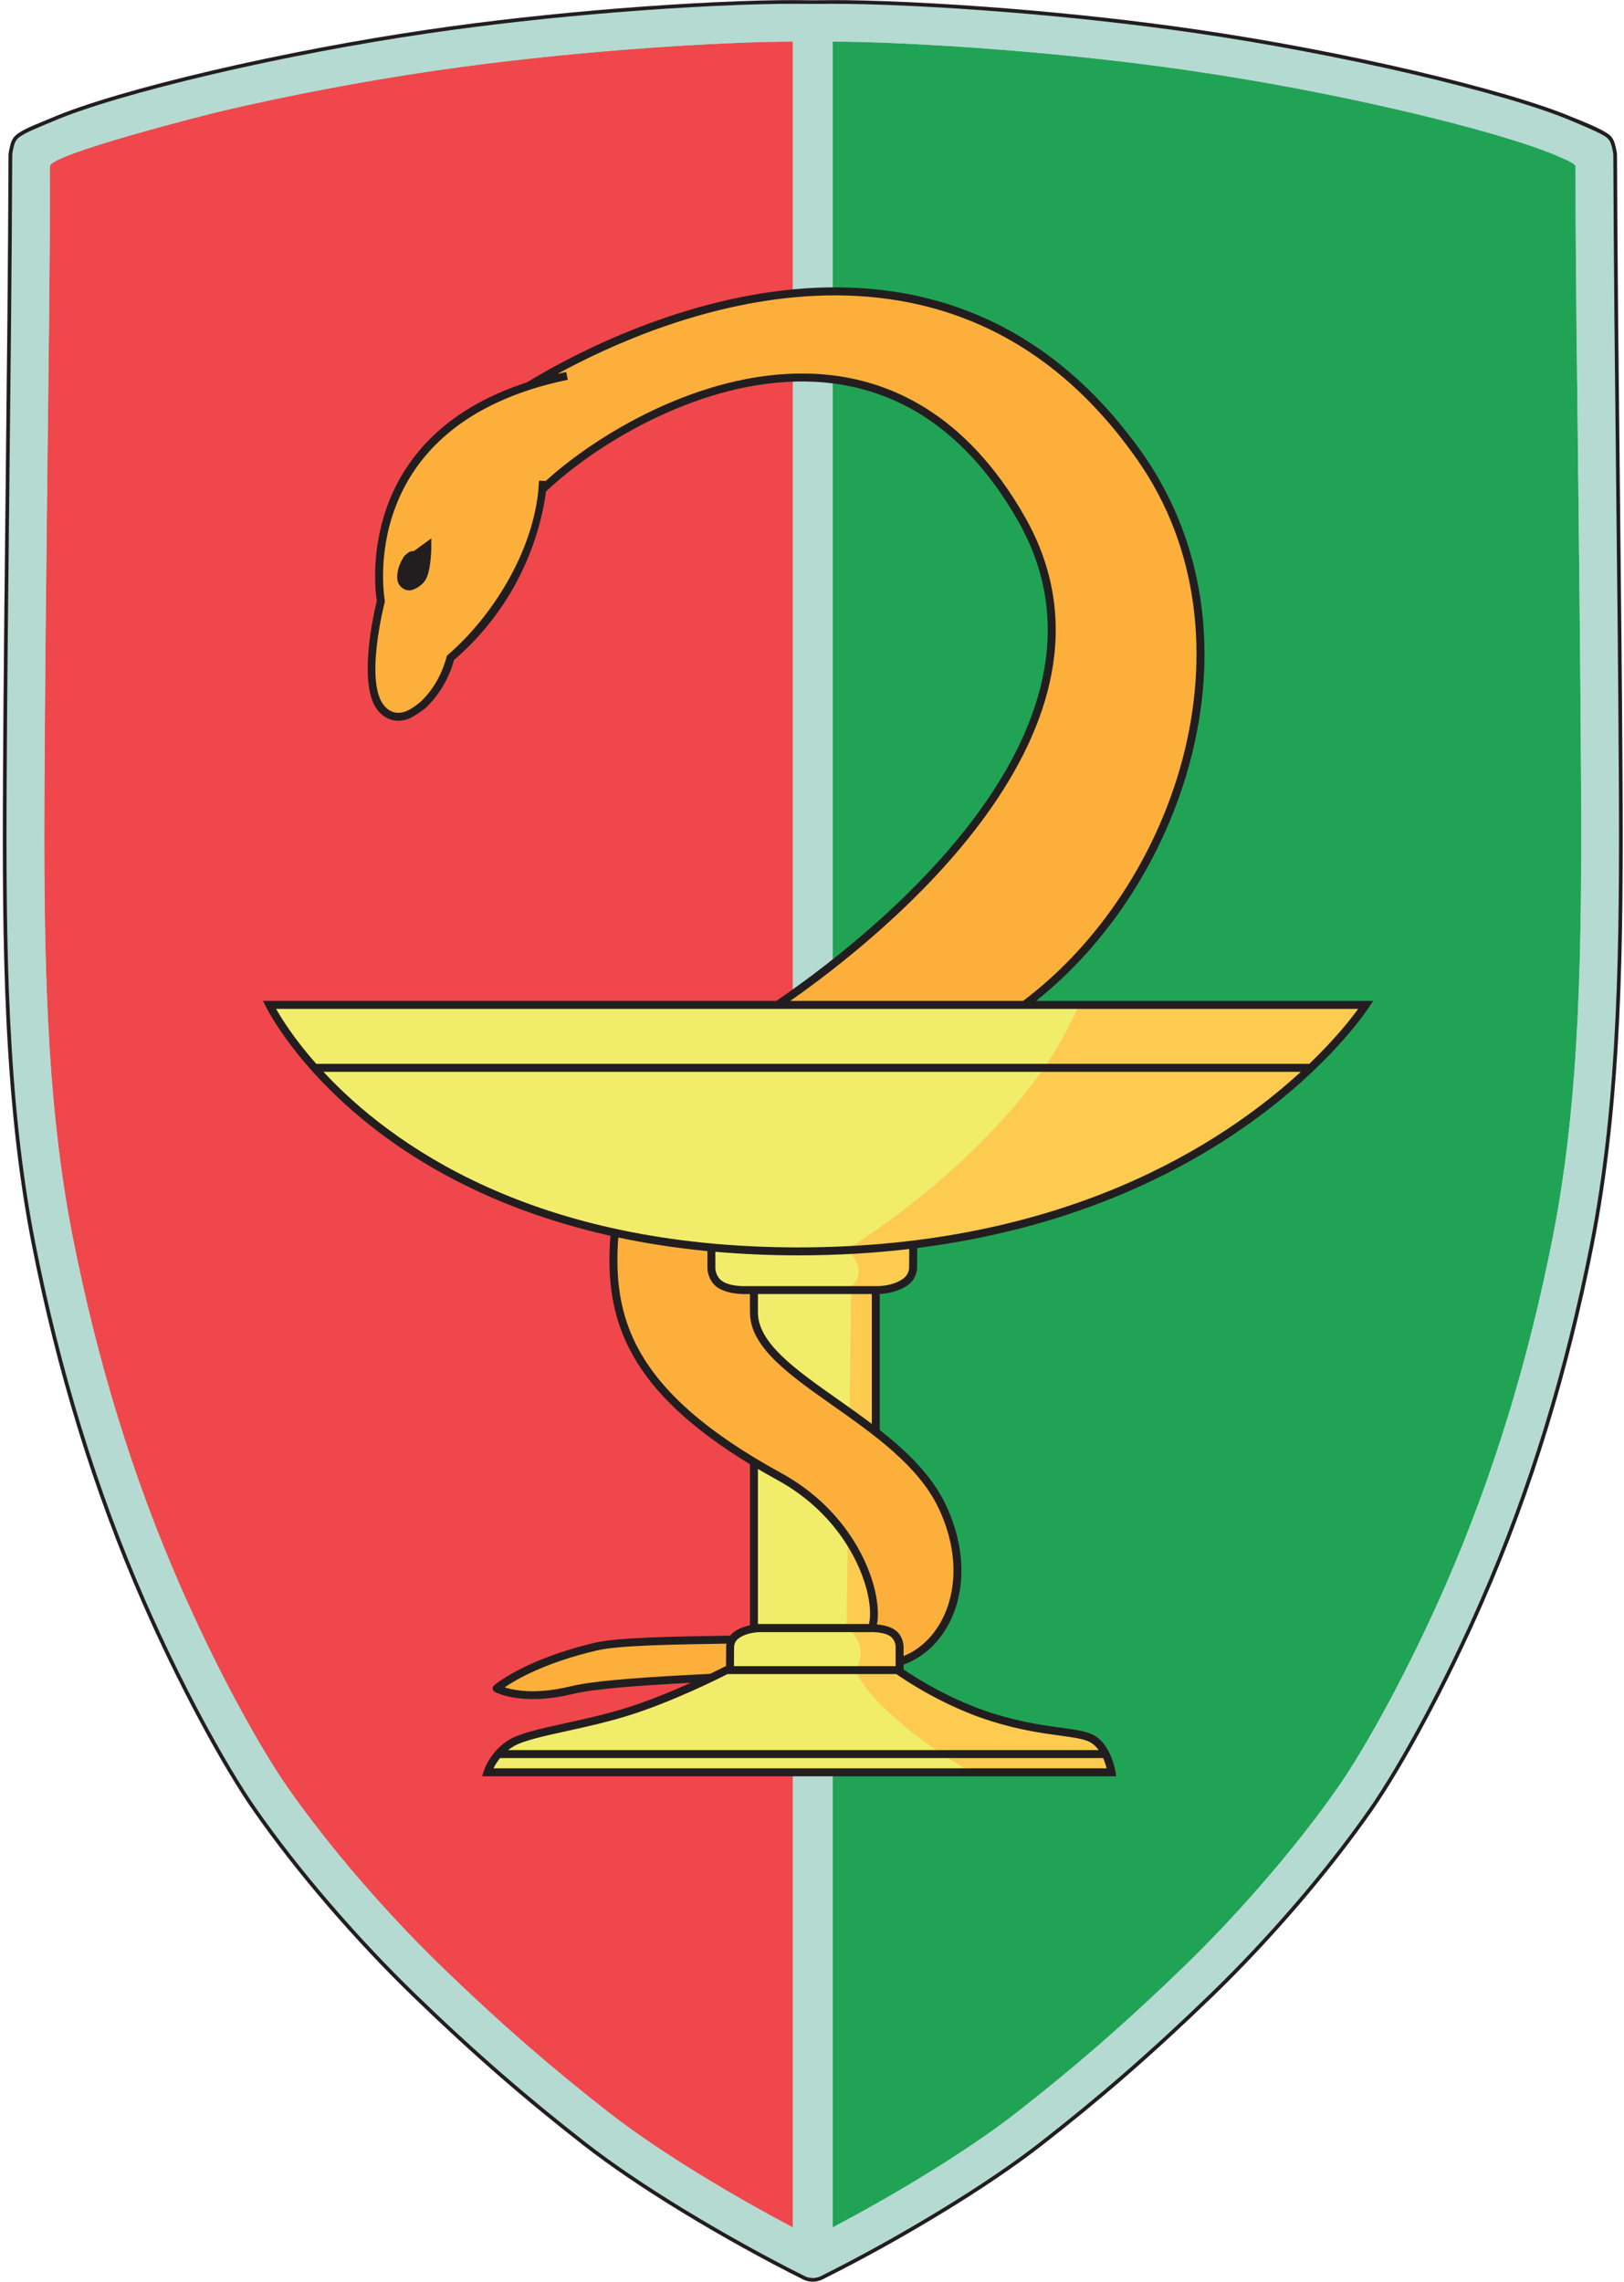 <svg width="472" height="663" viewBox="0 0 472 663" fill="none" xmlns="http://www.w3.org/2000/svg">
<path d="M273.869 642.396C262.489 649.331 250.728 655.894 238.801 661.843C237.233 662.622 235.334 662.683 233.647 661.844C223.113 656.59 210.628 649.739 198.579 642.397C188.207 636.075 178.164 629.376 169.99 623.007C161.596 616.468 153.607 609.929 145.536 602.911C137.402 595.837 129.162 588.265 120.32 579.709C112.49 572.131 103.891 563.069 95.481 553.285C88.046 544.634 80.718 535.36 74.157 525.979C69.862 519.838 64.185 510.442 58.073 498.989C52.8 489.11 47.195 477.703 41.866 465.541C34.633 449.036 28.399 432.095 23.084 414.764C17.752 397.38 13.353 379.674 9.804 361.688C5.668 340.717 3.498 318.914 2.395 296.179C1.306 273.725 1.274 250.264 1.408 225.765C1.559 198.048 1.872 169.578 2.185 141.098C2.539 108.849 2.894 76.582 3.013 45.527C2.987 45.043 3.023 44.547 3.127 44.049C4.041 39.654 4.074 39.534 11.987 36.118C13.741 35.363 14.843 34.863 17.23 33.907C26.614 30.143 42.651 25.483 61.937 20.982C80.673 16.608 102.64 12.33 124.719 9.106C143.628 6.346 162.539 4.374 179.292 3.026C202.344 1.174 221.595 0.496 231.107 0.575H241.34C250.85 0.496 270.102 1.174 293.154 3.027C309.909 4.374 328.819 6.346 347.728 9.106C369.806 12.329 391.772 16.608 410.507 20.981C426.91 24.81 444.289 29.147 459.795 35.831C468.37 39.529 468.38 39.534 469.319 44.072C469.392 44.444 469.432 44.83 469.432 45.224C469.55 76.351 469.906 108.701 470.26 141.033C470.573 169.536 470.886 198.027 471.037 225.765C471.171 250.264 471.14 273.725 470.051 296.179C468.948 318.913 466.779 340.716 462.643 361.688C459.093 379.674 454.694 397.38 449.362 414.764C444.046 432.095 437.814 449.036 430.58 465.541C425.251 477.702 419.646 489.108 414.374 498.988C408.261 510.441 402.584 519.837 398.29 525.979C391.726 535.362 384.398 544.638 376.96 553.291C368.552 563.073 359.955 572.132 352.125 579.709C343.284 588.265 335.043 595.837 326.908 602.911C318.837 609.929 310.847 616.468 302.453 623.007C294.281 629.375 284.24 636.074 273.869 642.396Z" fill="#B5DAD1"/>
<path d="M268.261 119.783C278.589 126.227 288.269 136.222 296.614 150.848C326.349 202.959 273.693 254.949 241.992 279.908V110.502C251.165 111.593 260.363 114.855 268.261 119.783ZM298.534 291.72C320.663 274.947 337.593 249.068 345.042 221.02C353.034 190.93 349.879 158.846 331.809 132.913C305.715 95.542 272.706 84.218 241.992 84.4V12.095C251.258 12.053 269.728 12.74 292.251 14.551C308.871 15.888 327.552 17.833 346.101 20.541C367.768 23.704 389.394 27.919 407.885 32.235C427.903 36.908 444.052 41.635 452.417 45.215C453.343 45.645 457.919 47.429 457.919 48.286C457.919 78.598 458.392 109.868 458.735 141.123C459.049 169.648 459.361 198.161 459.512 225.81C459.646 250.021 459.612 273.235 458.526 295.636C457.454 317.757 455.337 338.997 451.299 359.473C447.802 377.194 443.507 394.511 438.334 411.374C433.146 428.292 427.062 444.825 420.005 460.931C414.765 472.887 409.307 484.003 404.205 493.563C398.307 504.614 392.892 513.592 388.844 519.381C382.584 528.329 375.478 537.311 368.192 545.788C360.026 555.289 351.68 564.085 344.081 571.438C335.375 579.863 327.298 587.286 319.361 594.187C311.362 601.142 303.526 607.559 295.358 613.922C287.633 619.941 277.954 626.388 267.857 632.542C259.225 637.804 250.28 642.843 241.992 647.211V514.701C269.02 514.701 295.7 514.994 322.737 514.827C322.161 511.264 321.059 507.545 317.903 505.569C315.87 504.298 312.697 503.866 308.301 503.269C303.352 502.597 296.834 501.711 288.674 499.178C275.441 495.071 264.503 487.834 261.73 485.91C261.73 484.699 261.773 483.534 261.797 482.435C262.591 482.173 263.366 481.857 264.122 481.495C269.721 478.812 274.123 473.566 276.368 466.791C279.553 457.173 277.809 446.642 273.504 437.66C269.463 429.225 261.521 421.903 254.614 416.472C254.799 402.741 254.694 388.749 254.874 375.019C266.003 374.514 265.644 369.821 265.688 361.383C305.133 357.477 363.889 337.484 396.735 292.02C363.948 291.844 331.217 291.72 298.534 291.72Z" fill="#21A356"/>
<path d="M153.548 111.896C102.953 128.264 110.12 172.915 110.421 174.676C110.109 175.896 104.293 199.077 110.772 206.192C114.534 210.323 119.432 208.379 123.066 205.068C126.722 201.74 129.867 196.454 131.15 191.315C152.469 173.08 156.927 150.133 157.844 142.405C163.389 137.063 171.55 130.815 181.334 125.232C193.4 118.347 207.929 112.483 223.047 110.593C225.518 110.284 227.988 110.078 230.455 110.001V288.544C230.455 288.578 226.32 291.424 225.882 291.72H77.885C99.341 328.952 142.216 350.533 178.9 358.484C177.871 370.652 178.914 382.021 185.222 393.201C191.127 403.667 201.648 413.982 219.399 424.653V473.458C215.706 473.904 213.835 475.016 212.989 476.671L210.83 476.704C195.148 476.951 179.646 477.193 173.189 478.717C155.154 482.971 146.546 489.187 144.847 490.523C146.457 491.265 153.435 493.903 166.033 490.846C173.718 488.983 190.439 488.038 207.973 487.165C202.701 489.727 191.998 494.677 182.083 497.729C176.049 499.582 169.935 500.929 164.513 502.121C157.524 503.658 151.685 504.944 148.734 506.713C144.326 509.359 142.531 513.484 142.08 514.702H230.455V647.211C222.168 642.844 213.223 637.804 204.59 632.543C194.491 626.389 184.811 619.942 177.086 613.923C168.919 607.561 161.083 601.143 153.084 594.188C145.148 587.286 137.071 579.863 128.365 571.438C120.765 564.084 112.417 555.285 104.25 545.783C96.965 537.308 89.86 528.328 83.603 519.381C79.554 513.592 74.139 504.616 68.241 493.566C63.139 484.006 57.682 472.889 52.442 460.932C45.383 444.826 39.301 428.292 34.111 411.375C28.939 394.513 24.644 377.195 21.148 359.473C17.11 338.997 14.993 317.758 13.92 295.637C12.833 273.235 12.8 250.021 12.933 225.81C13.083 198.182 13.396 169.692 13.709 141.188C14.053 109.909 14.526 78.614 14.526 48.28C14.526 44.771 61.316 32.993 64.558 32.236C83.051 27.92 104.677 23.704 126.347 20.541C144.894 17.833 163.576 15.888 180.196 14.552C202.719 12.741 221.188 12.053 230.455 12.096V84.986C204.313 87.514 175.967 98.144 153.548 111.896Z" fill="#EF474C"/>
<path d="M212.989 476.67L210.83 476.704C195.148 476.95 179.647 477.193 173.189 478.717C155.154 482.971 146.547 489.187 144.847 490.523C146.457 491.265 153.435 493.902 166.034 490.845C173.718 488.982 190.44 488.038 207.973 487.165C209.797 486.28 210.972 485.678 211.238 485.542H212.426C212.44 483.528 212.07 478.326 212.989 476.67ZM178.9 358.484C177.871 370.652 178.914 382.021 185.222 393.201C191.893 405.025 204.454 416.656 226.678 428.826C236.292 434.09 243.034 441.195 247.447 448.273C249.681 451.856 256.192 466.122 253.214 473.341C261.046 473.299 261.191 476.187 261.191 482.625C262.198 482.329 263.175 481.948 264.122 481.495C269.72 478.812 274.123 473.566 276.368 466.791C279.552 457.173 277.809 446.642 273.504 437.66C267.584 425.302 254.463 416.058 242.585 407.691C230.034 398.849 218.859 390.976 218.859 381.333C218.859 378.752 218.853 376.482 218.843 374.485C215.581 374.661 210.896 374.754 208.562 372.256C206.391 369.93 207.027 365.76 207.027 362.756C196.942 361.836 187.588 360.367 178.9 358.484ZM157.844 142.405C156.927 150.132 152.469 173.08 131.15 191.315C129.868 196.454 126.722 201.74 123.067 205.068C119.432 208.378 114.534 210.323 110.772 206.192C104.293 199.077 110.11 175.895 110.422 174.676C110.12 172.914 102.953 128.264 153.548 111.896C173.441 99.692 271.252 46.186 331.809 132.913C349.878 158.847 353.034 190.93 345.042 221.02C337.593 249.068 320.663 274.947 298.534 291.72H225.883C248.29 276.526 332.518 213.77 296.614 150.849C288.269 136.222 278.589 126.228 268.261 119.784C253.843 110.787 238.148 108.706 223.047 110.593C207.929 112.482 193.401 118.346 181.334 125.231C171.55 130.814 163.389 137.063 157.844 142.405Z" fill="#FCB03B"/>
<path d="M254.874 375.019C254.694 388.75 254.799 402.741 254.613 416.472C251.991 414.41 249.557 412.643 246.865 410.72L247.328 375.277L245.131 375.201C250.597 372.372 250.837 368.167 246.628 363.495L246.43 362.811C271.309 347.227 302.897 319.037 313.603 291.576L396.735 292.02C363.889 337.484 305.132 357.478 265.688 361.383C265.644 369.821 266.002 374.514 254.874 375.019ZM245.981 473.131C246.105 464.27 246.24 455.466 246.363 446.605C248.494 449.764 256.009 462.668 253.391 473.201C263.222 473.271 261.73 478.766 261.73 485.91C264.503 487.834 275.441 495.071 288.674 499.178C296.834 501.711 303.352 502.597 308.301 503.27C312.697 503.867 315.87 504.299 317.902 505.569C321.058 507.546 322.161 511.265 322.737 514.828L282.499 515.076C272.194 509.27 254.035 496.892 248.661 485.542H248.321C251.263 481.543 250.434 477.188 247.186 473.796L245.981 473.131Z" fill="#FECB51"/>
<path d="M313.547 291.72C303.002 319.027 271.166 347.346 246.431 362.811L246.629 363.494C250.891 368.15 250.601 372.402 245.131 375.201L247.355 375.278C247.201 387.097 247.044 398.916 246.885 410.735C245.444 409.705 244.006 408.692 242.585 407.691C231.656 399.992 221.772 393.026 219.399 384.988C219.053 383.86 218.899 382.771 218.864 381.654C218.865 380.522 218.808 377.442 218.845 374.794C209.464 375.199 205.538 373.009 207.027 362.756C197.578 361.895 188.174 360.494 178.9 358.484C142.217 350.533 99.341 328.952 77.885 291.72H313.547ZM219.399 473.458C210.946 474.479 212.471 478.973 212.426 485.542H211.238C210.204 486.074 195.427 493.621 182.084 497.728C176.05 499.582 169.936 500.929 164.514 502.121C157.524 503.658 151.685 504.943 148.735 506.713C144.327 509.359 142.531 513.483 142.08 514.702H281.847C271.97 508.999 253.834 496.465 248.662 485.542H248.321C251.29 481.543 250.47 477.161 247.187 473.795L246.026 473.237C246.151 464.377 246.274 455.516 246.396 446.655C241.989 440.122 235.559 433.688 226.678 428.826C224.126 427.428 221.702 426.037 219.399 424.653V473.458Z" fill="#F1ED6A"/>
<path d="M273.869 642.396C262.489 649.332 250.728 655.894 238.801 661.844C237.233 662.622 235.334 662.684 233.647 661.844C223.113 656.591 210.628 649.739 198.579 642.397C188.207 636.076 178.164 629.376 169.99 623.008C161.597 616.468 153.607 609.929 145.536 602.911C137.402 595.838 129.162 588.266 120.321 579.71C112.49 572.132 103.891 563.069 95.482 553.285C88.046 544.634 80.719 535.36 74.158 525.98C69.862 519.838 64.185 510.442 58.073 498.99C52.8 489.11 47.196 477.703 41.866 465.542C34.633 449.036 28.4 432.095 23.084 414.764C17.752 397.38 13.353 379.675 9.804 361.688C5.668 340.717 3.498 318.914 2.395 296.179C1.306 273.725 1.274 250.265 1.409 225.766C1.559 198.048 1.872 169.579 2.185 141.098C2.54 108.849 2.894 76.582 3.013 45.527C2.988 45.043 3.023 44.547 3.127 44.049C4.041 39.655 4.074 39.534 11.987 36.119C13.741 35.363 14.843 34.864 17.23 33.907C26.614 30.143 42.651 25.483 61.937 20.982C80.674 16.608 102.64 12.33 124.72 9.106C143.628 6.347 162.539 4.374 179.293 3.027C202.345 1.174 221.596 0.496 231.107 0.575H241.34C250.85 0.496 270.103 1.174 293.155 3.027C309.91 4.374 328.819 6.347 347.728 9.106C369.806 12.329 391.772 16.608 410.507 20.981C426.91 24.81 444.289 29.147 459.795 35.831C468.37 39.529 468.38 39.534 469.319 44.072C469.392 44.445 469.432 44.83 469.432 45.224C469.551 76.351 469.906 108.701 470.26 141.033C470.574 169.536 470.886 198.027 471.037 225.766C471.171 250.265 471.14 273.725 470.051 296.179C468.949 318.914 466.779 340.716 462.643 361.688C459.094 379.675 454.694 397.38 449.362 414.764C444.046 432.095 437.814 449.036 430.581 465.542C425.251 477.702 419.646 489.108 414.374 498.988C408.262 510.441 402.584 519.838 398.29 525.98C391.726 535.363 384.398 544.638 376.96 553.292C368.553 563.073 359.955 572.133 352.125 579.71C343.284 588.266 335.043 595.838 326.909 602.911C318.837 609.929 310.848 616.468 302.453 623.008C294.282 629.375 284.24 636.075 273.869 642.396ZM241.992 110.503V279.911C237.667 283.316 233.739 286.213 230.456 288.544V110.001C234.293 109.871 238.148 110.022 241.992 110.503ZM241.992 12.096V84.402C238.104 84.425 234.252 84.624 230.456 84.986V12.096C221.189 12.053 202.719 12.741 180.197 14.552C163.576 15.888 144.895 17.834 126.347 20.541C104.678 23.704 83.051 27.92 64.559 32.236C61.316 32.993 14.527 44.772 14.527 48.28C14.527 78.614 14.053 109.909 13.71 141.188C13.397 169.692 13.084 198.183 12.934 225.81C12.8 250.022 12.833 273.235 13.92 295.637C14.994 317.758 17.111 338.997 21.149 359.473C24.645 377.195 28.94 394.513 34.112 411.375C39.301 428.292 45.384 444.826 52.442 460.932C57.682 472.889 63.14 484.006 68.242 493.566C74.14 504.616 79.554 513.592 83.603 519.381C89.861 528.328 96.965 537.308 104.25 545.783C112.418 555.286 120.766 564.084 128.366 571.438C137.071 579.863 145.148 587.287 153.084 594.188C161.083 601.143 168.919 607.561 177.086 613.923C184.811 619.943 194.492 626.389 204.59 632.543C213.223 637.805 222.168 642.844 230.456 647.211V514.702H241.992V647.211C250.28 642.844 259.225 637.804 267.857 632.543C277.954 626.389 287.634 619.943 295.358 613.923C303.526 607.56 311.362 601.143 319.361 594.188C327.298 587.287 335.375 579.863 344.081 571.438C351.68 564.085 360.027 555.29 368.192 545.789C375.478 537.312 382.584 528.33 388.845 519.381C392.892 513.592 398.307 504.615 404.205 493.563C409.307 484.004 414.766 472.887 420.005 460.932C427.062 444.826 433.146 428.292 438.334 411.375C443.507 394.513 447.802 377.195 451.299 359.473C455.338 338.997 457.454 317.758 458.526 295.637C459.612 273.235 459.646 250.022 459.513 225.81C459.362 198.161 459.049 169.649 458.735 141.123C458.392 109.869 457.919 78.598 457.919 48.286C457.919 47.43 453.343 45.646 452.417 45.215C444.053 41.636 427.903 36.908 407.886 32.235C389.395 27.92 367.769 23.704 346.101 20.541C327.553 17.834 308.871 15.888 292.251 14.552C269.728 12.742 251.258 12.053 241.992 12.096Z" fill="#B5DAD1"/>
<path d="M256.005 652.171C261.94 648.881 267.811 645.458 273.588 641.937C278.967 638.658 284.247 635.286 289.209 631.92C293.829 628.786 298.191 625.647 302.122 622.584C306.315 619.317 310.407 616.051 314.461 612.723C318.505 609.403 322.518 606.016 326.557 602.504C330.608 598.981 334.698 595.323 338.886 591.47C343.074 587.619 347.34 583.59 351.75 579.324C355.763 575.44 359.98 571.165 364.269 566.603C368.334 562.279 372.464 557.695 376.551 552.941C380.379 548.487 384.174 543.875 387.842 539.178C391.309 534.739 394.67 530.217 397.85 525.672C400.049 522.525 402.617 518.515 405.424 513.805C408.076 509.355 410.938 504.285 413.9 498.735C416.624 493.631 419.442 488.107 422.272 482.268C424.897 476.849 427.526 471.172 430.088 465.326C433.697 457.092 437.058 448.739 440.185 440.277C443.312 431.811 446.197 423.253 448.848 414.607C451.508 405.935 453.938 397.171 456.149 388.321C458.356 379.484 460.341 370.569 462.114 361.584C464.18 351.107 465.755 340.43 466.949 329.538C468.146 318.631 468.963 307.507 469.514 296.153C470.058 284.922 470.339 273.451 470.465 261.734C470.593 250.002 470.567 238.014 470.5 225.767C470.347 197.472 470.029 169.179 469.721 140.886C469.367 108.606 469.013 76.308 468.895 45.224C468.89 44.862 468.859 44.53 468.79 44.174C468.348 42.029 468.122 40.954 467.069 40.042C465.527 38.709 458.934 36.057 456.762 35.128C452.233 33.187 445.736 30.97 437.793 28.636C429.915 26.32 420.61 23.891 410.385 21.504C400.692 19.242 390.141 17.006 379.169 14.931C368.929 12.994 358.307 11.194 347.651 9.638C338.732 8.337 329.818 7.211 321.134 6.244C311.416 5.161 301.968 4.275 293.112 3.563C282.588 2.717 272.88 2.116 264.539 1.722C254.553 1.25 246.504 1.068 241.343 1.111C237.907 1.141 234.539 1.141 231.102 1.111C225.941 1.068 217.892 1.25 207.908 1.722C199.567 2.116 189.857 2.717 179.334 3.563C170.478 4.275 161.029 5.161 151.31 6.244C142.628 7.211 133.714 8.337 124.795 9.638C114.139 11.194 103.514 12.994 93.274 14.931C82.302 17.006 71.751 19.243 62.059 21.505C51.718 23.919 42.318 26.377 34.384 28.715C26.384 31.072 19.872 33.308 15.389 35.255C12.609 36.46 7.189 38.477 5.377 40.04C4.322 40.95 4.097 42.02 3.652 44.158C3.548 44.659 3.549 45.024 3.549 45.526C3.43 76.54 3.075 108.754 2.722 140.951C2.417 169.223 2.098 197.494 1.944 225.767C1.877 238.014 1.852 250.002 1.979 261.734C2.106 273.452 2.387 284.922 2.931 296.153C3.481 307.507 4.299 318.631 5.496 329.538C6.691 340.43 8.266 351.107 10.332 361.584C12.104 370.569 14.089 379.484 16.296 388.321C18.506 397.171 20.937 405.935 23.597 414.607C26.249 423.253 29.133 431.811 32.26 440.277C35.386 448.739 38.749 457.092 42.358 465.326C44.919 471.172 47.548 476.849 50.174 482.268C53.002 488.107 55.821 493.632 58.545 498.737C61.508 504.288 64.37 509.357 67.022 513.807C69.829 518.517 72.396 522.527 74.597 525.672C77.775 530.215 81.135 534.737 84.6 539.175C88.268 543.871 92.062 548.482 95.889 552.935C99.975 557.69 104.106 562.274 108.172 566.598C112.462 571.161 116.68 575.439 120.694 579.324C125.103 583.59 129.371 587.619 133.557 591.47C137.745 595.323 141.835 598.981 145.887 602.504C149.926 606.016 153.938 609.403 157.983 612.723C162.035 616.051 166.128 619.317 170.32 622.584C174.253 625.648 178.616 628.787 183.237 631.921C188.199 635.287 193.479 638.659 198.858 641.938C204.708 645.502 210.655 648.949 216.426 652.149C222.527 655.532 228.456 658.653 233.887 661.362C234.636 661.734 235.434 661.911 236.218 661.911C237.032 661.914 237.835 661.722 238.56 661.362C244.443 658.427 250.266 655.354 256.005 652.171ZM274.148 642.854C268.369 646.376 262.485 649.806 256.527 653.11C250.737 656.321 244.898 659.403 239.04 662.324C238.168 662.757 237.201 662.987 236.218 662.987C235.273 662.988 234.311 662.775 233.407 662.325C228 659.629 222.058 656.499 215.904 653.087C210.11 649.874 204.149 646.42 198.298 642.854C192.93 639.583 187.638 636.202 182.635 632.809C177.988 629.656 173.605 626.503 169.659 623.429C165.458 620.156 161.359 616.884 157.301 613.553C153.235 610.215 149.216 606.822 145.184 603.316C141.102 599.768 137.004 596.102 132.829 592.262C128.652 588.419 124.377 584.383 119.945 580.094C115.92 576.198 111.691 571.91 107.39 567.334C103.313 562.998 99.169 558.401 95.073 553.635C91.247 549.184 87.445 544.561 83.755 539.836C80.28 535.386 76.908 530.849 73.717 526.286C71.498 523.115 68.916 519.083 66.101 514.359C63.443 509.9 60.573 504.815 57.599 499.242C54.857 494.105 52.03 488.566 49.206 482.735C46.578 477.313 43.945 471.624 41.373 465.755C37.749 457.485 34.377 449.113 31.25 440.647C28.123 432.184 25.233 423.606 22.57 414.922C19.897 406.209 17.462 397.427 15.253 388.582C13.04 379.724 11.051 370.791 9.275 361.79C7.206 351.296 5.626 340.587 4.427 329.651C3.229 318.73 2.41 307.584 1.858 296.204C1.314 284.982 1.033 273.494 0.905 261.743C0.778 250.007 0.804 238.015 0.871 225.763C1.025 197.488 1.344 169.216 1.649 140.943C2.003 108.752 2.357 76.544 2.476 45.552C2.447 45.007 2.489 44.474 2.6 43.94C3.094 41.563 3.344 40.374 4.674 39.228C6.834 37.365 11.877 35.607 14.964 34.269C19.497 32.301 26.05 30.05 34.081 27.684C42.045 25.336 51.466 22.873 61.815 20.458C71.505 18.196 82.07 15.958 93.076 13.875C103.344 11.933 113.985 10.13 124.643 8.573C133.564 7.271 142.489 6.145 151.192 5.175C160.947 4.089 170.405 3.201 179.25 2.49C189.74 1.647 199.467 1.046 207.856 0.649C217.847 0.176 225.92 -0.005 231.111 0.038L236.223 0.082L241.335 0.038C246.525 -0.005 254.598 0.176 264.589 0.649C272.979 1.046 282.706 1.647 293.196 2.491C302.042 3.201 311.499 4.089 321.252 5.175C329.956 6.145 338.883 7.271 347.803 8.573C358.461 10.13 369.099 11.933 379.366 13.875C390.373 15.957 400.938 18.195 410.628 20.457C420.862 22.846 430.187 25.281 438.096 27.605C446.066 29.946 452.595 32.175 457.16 34.13C460.184 35.3 465.15 37.369 467.183 38.777C467.769 39.151 468.266 39.597 468.616 40.161C469.247 41.085 469.479 42.2 469.844 43.964C469.914 44.095 469.969 45.029 469.969 45.224C470.085 76.296 470.44 108.594 470.794 140.877C471.102 169.172 471.419 197.466 471.572 225.763C471.64 238.015 471.665 250.007 471.538 261.743C471.412 273.493 471.131 284.981 470.587 296.204C470.035 307.584 469.216 318.73 468.018 329.651C466.819 340.587 465.24 351.295 463.17 361.79C461.395 370.791 459.405 379.724 457.192 388.582C454.983 397.427 452.547 406.209 449.875 414.922C447.211 423.606 444.321 432.184 441.195 440.647C438.067 449.113 434.696 457.485 431.073 465.755C428.501 471.624 425.866 477.313 423.239 482.736C420.414 488.565 417.588 494.103 414.846 499.239C411.873 504.812 409.003 509.897 406.346 514.356C403.53 519.083 400.947 523.114 398.729 526.286C395.536 530.85 392.164 535.387 388.688 539.839C384.997 544.565 381.193 549.189 377.367 553.64C373.27 558.407 369.128 563.003 365.052 567.339C360.751 571.913 356.523 576.2 352.499 580.094C348.066 584.383 343.793 588.419 339.615 592.262C335.439 596.102 331.341 599.768 327.26 603.316C323.227 606.822 319.208 610.214 315.142 613.553C311.084 616.884 306.984 620.156 302.783 623.429C298.839 626.503 294.457 629.655 289.811 632.807C284.808 636.2 279.516 639.582 274.148 642.854ZM120.24 160.163L125.355 156.431V158.7C125.355 158.722 125.39 166.511 123.371 168.904C122.706 169.989 120.606 171.371 119.295 171.514C117.927 171.661 116.816 171.019 116.044 169.935C115.17 168.703 115.323 166.512 115.995 164.555C116.307 163.648 116.734 162.764 117.218 162.046C117.218 161.664 118.661 160.503 119.101 160.324C119.479 160.17 119.861 160.111 120.24 160.163ZM378.075 311.428H94.007C113.514 332.418 154.891 362.446 232.004 362.446C309.063 362.446 355.2 332.451 378.075 311.428ZM91.912 309.115H380.341C380.402 309.115 380.463 309.12 380.521 309.129C388.068 301.887 392.699 295.968 394.746 293.146H80.245C81.799 295.899 85.479 301.83 91.912 309.115ZM158.618 139.745C164.161 134.702 171.742 129.066 180.632 123.995C192.842 117.028 207.551 111.093 222.874 109.178C238.27 107.255 254.282 109.384 269.013 118.574C279.531 125.137 289.377 135.296 297.85 150.147C332.904 211.58 255.874 272.506 229.675 290.833H297.347C319.385 274.26 336.258 248.548 343.666 220.658C351.524 191.069 348.497 159.211 330.64 133.727L330.643 133.725C276.537 56.238 192.203 92.14 161.989 108.658C162.837 108.462 163.692 108.272 164.566 108.091L165.028 110.35C102.487 123.297 111.81 174.351 111.835 174.498L111.816 174.973C111.799 175.04 105.703 198.511 111.825 205.234C112.686 206.179 113.615 206.739 114.578 206.976C115.707 207.254 116.926 207.097 118.166 206.606C119.922 205.853 121.823 204.274 122.107 204.016C125.929 200.537 128.648 195.52 129.878 190.532C143.845 178.595 155.921 158.489 156.656 139.668L158.618 139.745ZM264.264 362.917C254.163 364.101 243.42 364.759 232.004 364.759C223.551 364.759 215.537 364.39 207.914 363.723V368.413C207.914 368.418 207.881 370.23 209.209 371.654C211.435 374.034 217.132 373.7 217.149 373.7L217.217 373.695H254.253L254.312 373.7C254.326 373.7 259.183 373.959 262.514 371.533V371.528C264.223 370.285 264.223 368.492 264.223 368.486L264.228 368.481L264.264 362.917ZM252.563 471.873C253.658 467.253 251.965 458.212 246.237 449.026C241.937 442.127 235.366 435.203 225.998 430.073C224.019 428.989 222.117 427.909 220.286 426.833V471.873H252.563ZM253.38 376.006L220.286 376.008V381.406C220.345 390.282 231.206 397.934 243.403 406.527C246.693 408.844 250.076 411.228 253.38 413.729V376.006ZM262.617 481.193C262.996 481.04 263.37 480.874 263.74 480.698C269.119 478.119 273.357 473.06 275.524 466.514C277.719 459.889 277.793 451.758 274.804 443.125C274.223 441.451 273.527 439.753 272.706 438.042C266.887 425.895 253.865 416.721 242.075 408.416C229.323 399.432 217.971 391.434 217.971 381.333C217.971 379.384 217.968 377.616 217.962 376.009H217.217C216.506 376.038 210.318 376.221 207.52 373.225C205.552 371.117 205.601 368.42 205.601 368.413V363.521C196.373 362.63 187.751 361.285 179.7 359.579C178.829 371.204 179.966 382.09 185.991 392.768C192.582 404.451 205.036 415.967 227.101 428.049C236.866 433.396 243.716 440.614 248.198 447.806C254.097 457.266 255.908 466.775 254.892 471.995C256.796 472.167 259.437 472.707 260.951 474.323H260.955C262.663 476.151 262.617 478.485 262.617 478.492V481.193ZM147.682 508.512H319.318C318.726 507.684 318.011 506.941 317.152 506.402L317.15 506.406C315.37 505.293 312.329 504.879 308.112 504.306C303.111 503.627 296.525 502.732 288.255 500.165C274.122 495.778 262.554 487.862 260.527 486.43H211.447C209.39 487.479 195.211 494.613 182.343 498.574C176.249 500.447 170.13 501.793 164.704 502.988C157.787 504.509 152.008 505.78 149.188 507.472C148.645 507.798 148.143 508.149 147.682 508.512ZM211.014 484.155L211.053 478.435H211.048C211.048 478.432 211.048 478.093 211.156 477.583L210.844 477.588C195.214 477.832 179.766 478.074 173.39 479.579C158.286 483.143 149.907 488.059 146.676 490.281C149.52 491.201 155.828 492.411 165.825 489.986C173.357 488.159 189.369 487.214 206.371 486.359C209.015 485.09 210.631 484.254 210.645 484.247L211.014 484.155ZM260.304 484.116V478.492C260.304 478.488 260.332 477.038 259.265 475.896L259.267 475.894C257.458 473.965 252.746 474.237 252.732 474.238L252.674 474.242H221.555L221.51 474.238C221.498 474.237 217.474 474.025 214.718 476.027C213.361 477.015 213.361 478.431 213.361 478.435L213.357 478.439L213.319 484.116H260.304ZM78.319 290.833H225.611C248.206 275.48 331.261 213.354 295.843 151.285C287.577 136.797 278.003 126.906 267.793 120.535C253.569 111.661 238.072 109.61 223.154 111.474C208.163 113.347 193.748 119.167 181.77 126.001C172.172 131.478 164.16 137.583 158.682 142.818C157.667 150.936 153.009 173.652 131.939 191.802C130.574 197.016 127.373 202.345 123.663 205.724C123.258 206.092 120.921 207.866 119.016 208.757C117.344 209.419 115.655 209.617 114.027 209.217C112.626 208.873 111.302 208.091 110.117 206.789C103.527 199.552 108.893 177.131 109.516 174.634C108.947 171.041 103.096 127.337 153.169 111.089C173.376 98.714 271.61 45.157 332.533 132.407H332.538C350.688 158.8 354.016 190.678 345.898 221.245C338.631 248.606 322.396 273.921 301.117 290.833H399.092L397.914 292.622C397.792 292.808 360.675 350.733 266.571 362.629L266.532 368.486H266.537C266.537 368.494 266.537 371.459 263.87 373.399L263.868 373.396C261.144 375.378 257.649 375.87 255.694 375.982V415.51C263.576 421.699 270.757 428.64 274.785 437.047C275.641 438.834 276.37 440.612 276.981 442.375C280.149 451.524 280.061 460.171 277.721 467.236C275.355 474.38 270.685 479.924 264.734 482.776C264.048 483.105 263.341 483.399 262.617 483.656V485.078C265.876 487.304 276.356 494.056 288.933 497.959C297.025 500.472 303.501 501.351 308.419 502.02C312.927 502.632 316.179 503.075 318.37 504.445V504.449C323.062 507.386 324.198 514.769 324.202 514.79L324.419 516.128H140.123L140.598 514.623C140.604 514.607 142.313 508.909 148.005 505.493C151.165 503.597 157.1 502.291 164.206 500.728C169.625 499.536 175.734 498.192 181.665 496.369C188.311 494.323 195.322 491.413 200.784 488.957C186.097 489.735 172.87 490.65 166.368 492.227C151.35 495.87 143.819 491.602 143.798 491.59C143.68 491.524 143.57 491.437 143.477 491.328C143.063 490.844 143.12 490.115 143.604 489.701C143.629 489.679 152.252 482.193 172.865 477.329C179.453 475.775 195.038 475.531 210.807 475.284L212.222 475.262C212.52 474.875 212.894 474.497 213.362 474.156C214.806 473.108 216.499 472.549 217.972 472.252V425.451C200.409 414.788 189.928 404.431 183.985 393.898C177.628 382.632 176.474 371.231 177.424 359.075C101.253 342.066 77.375 292.677 77.289 292.505L76.451 290.833H78.319ZM145.414 510.826C145.39 510.826 145.366 510.825 145.342 510.823C144.445 511.927 143.828 512.995 143.427 513.814H321.637C321.433 513.013 321.106 511.937 320.615 510.826H145.414Z" fill="#221E1F"/>
</svg>
